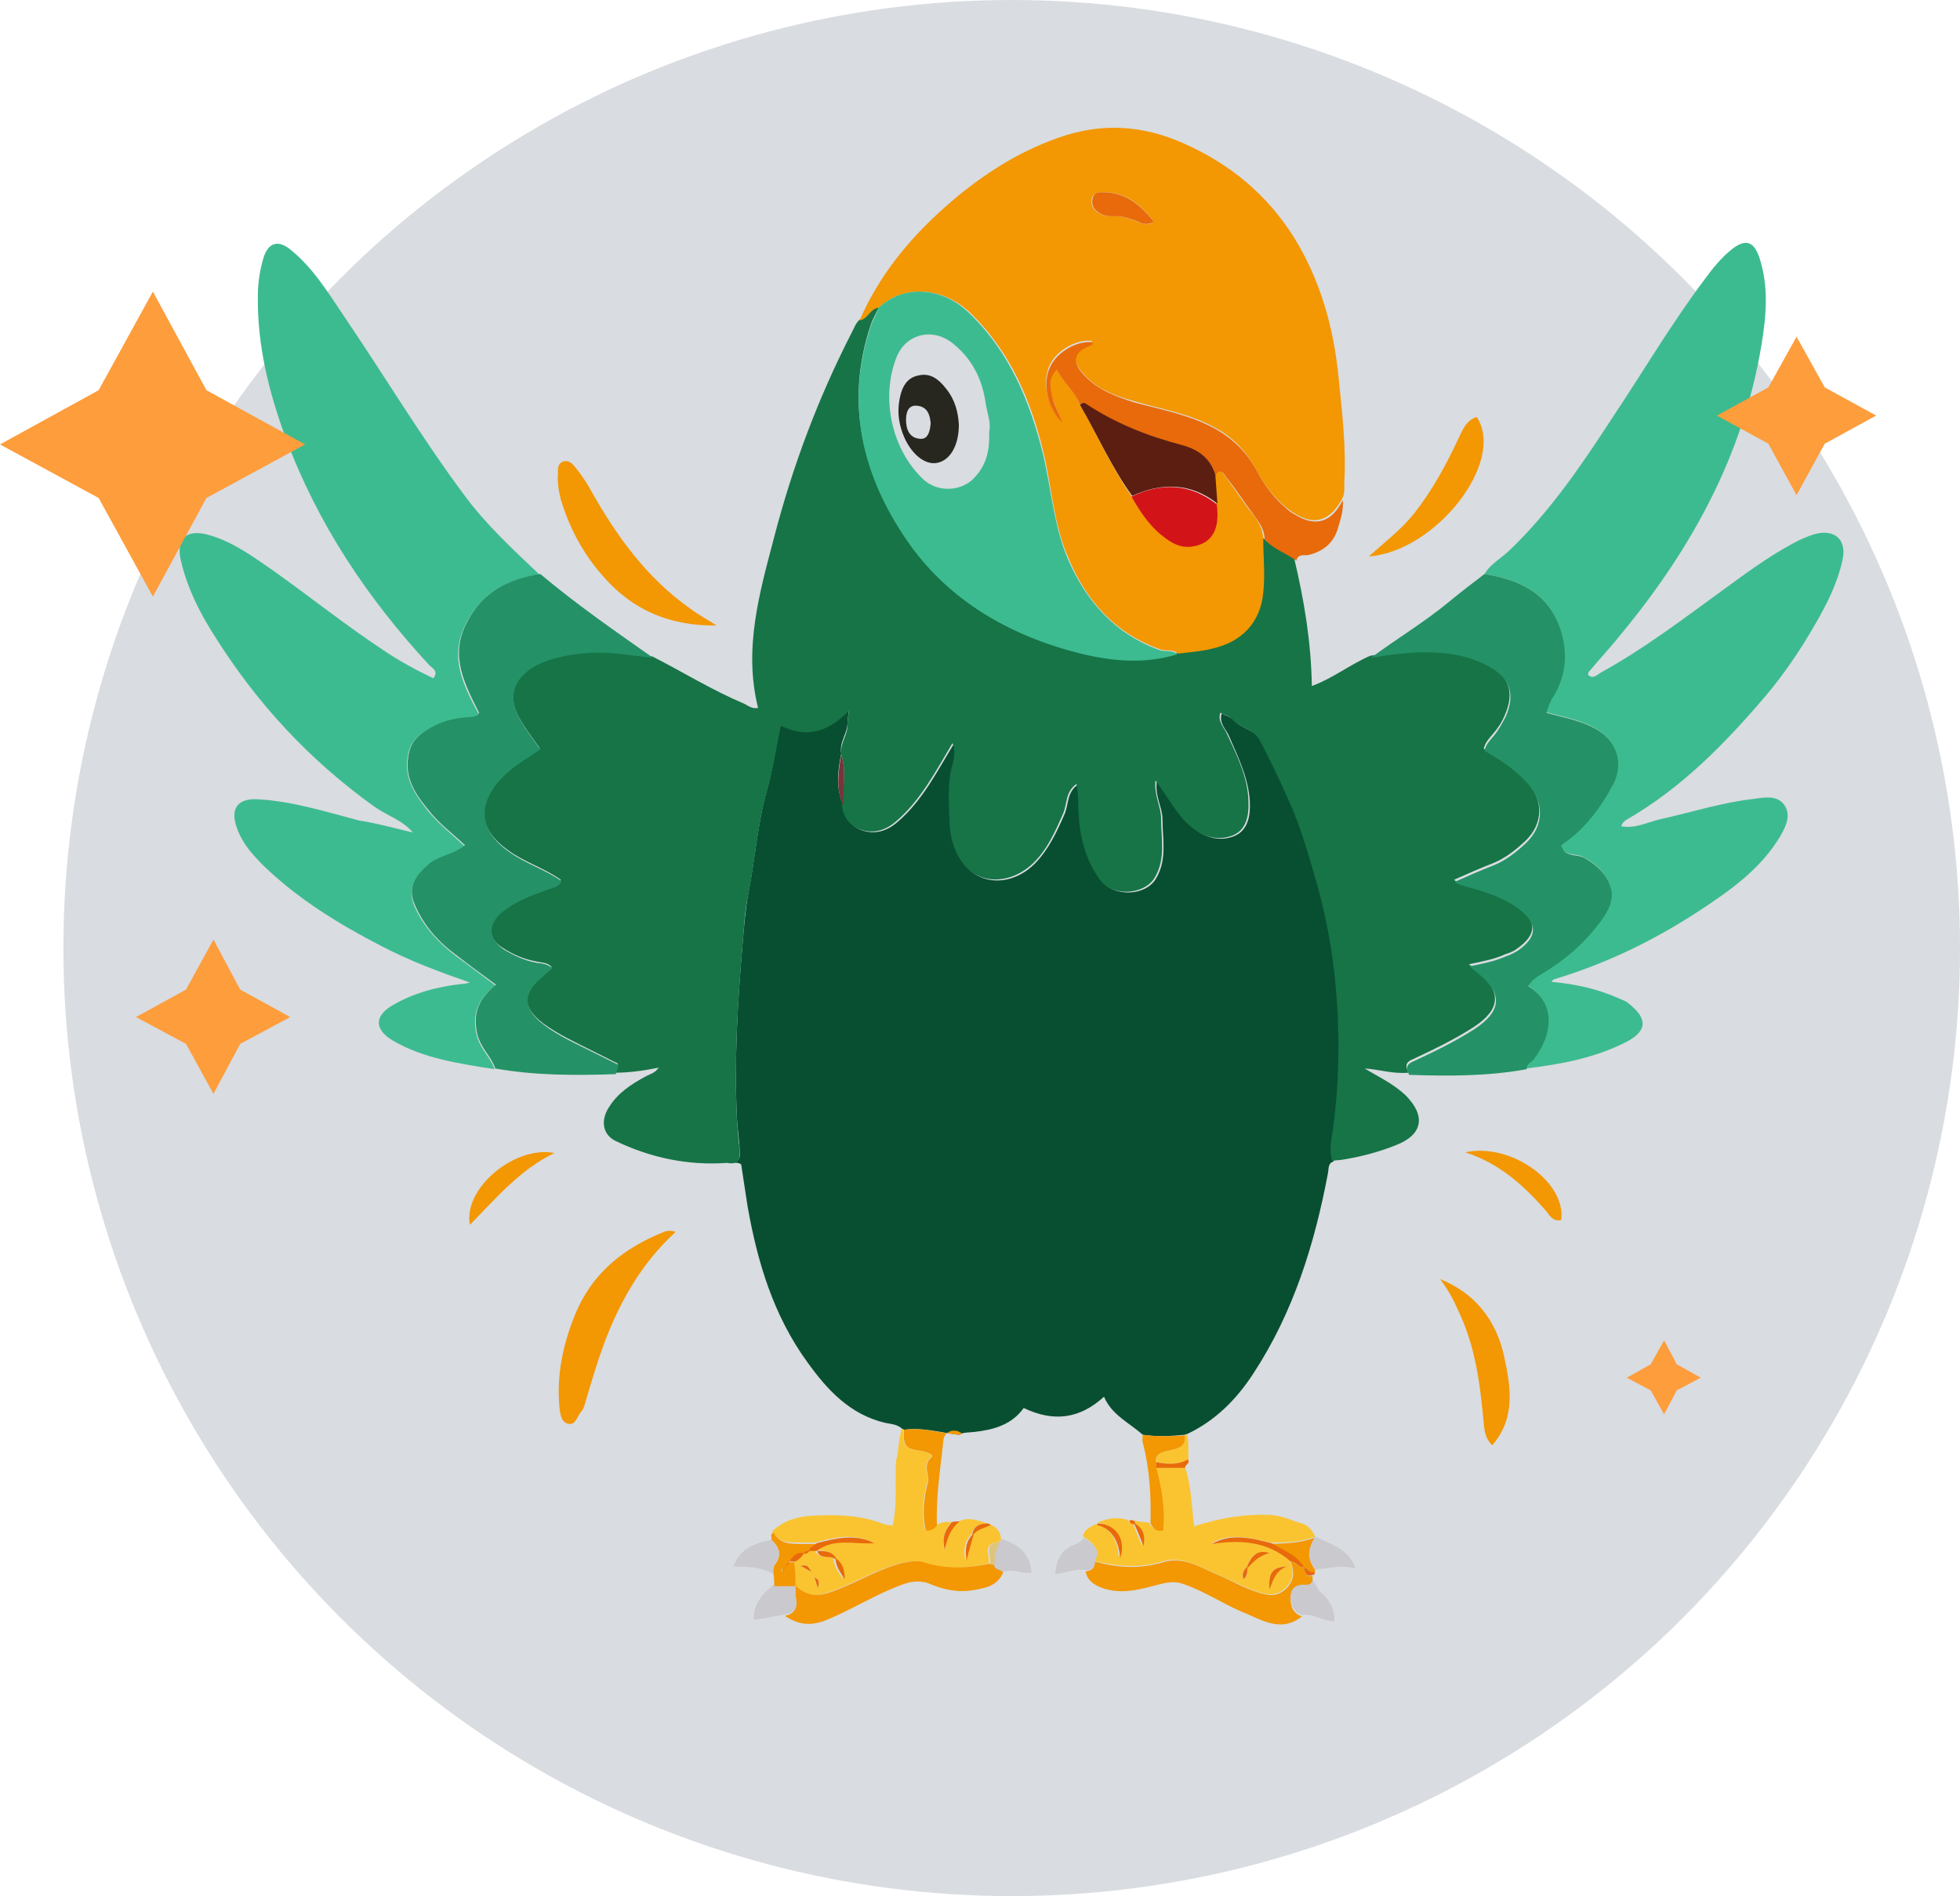 <svg xmlns="http://www.w3.org/2000/svg" xmlns:xlink="http://www.w3.org/1999/xlink" id="OBJECTS" x="0px" y="0px" viewBox="0 0 278.2 269.2" style="enable-background:new 0 0 278.2 269.2;" xml:space="preserve"><style type="text/css">	.st0{fill:#D9DCE0;}	.st1{fill:#084F31;}	.st2{fill:#167447;}	.st3{fill:#F39703;}	.st4{fill:#3DBB90;}	.st5{fill:#249266;}	.st6{fill:#FAC431;}	.st7{fill:#E86A0A;}	.st8{fill:#CAC9CE;}	.st9{fill:#07B0A8;}	.st10{fill:#783439;}	.st11{fill:#5B1E11;}	.st12{fill:#D21418;}	.st13{fill:#DEC57E;}	.st14{fill:#272720;}	.st15{fill:#FD9D3C;}</style><g>	<g>		<circle class="st0" cx="143.6" cy="134.6" r="134.6"></circle>	</g>	<g>		<g>			<path class="st1" d="M162.2,203.7c-1.9-1.7-4.4-2.8-5.5-5.4c-3.5,3.2-7.2,3.6-11.4,1.6c-1.7,2.4-4.3,3.1-7,3.4    c-0.7,0.1-1.5,0-2.2,0.4c-2.6-0.3-5.2-1.1-7.8-0.7c0-0.1-0.1-0.1-0.2-0.1c-0.7-0.7-1.6-0.7-2.5-0.9c-5-1.2-8.2-4.7-11-8.6    c-4.8-6.6-7.1-14.2-8.5-22.2c-0.3-1.9-0.6-3.9-0.9-5.9c-0.6-0.4-1.3-0.1-2-0.3c1.5,0.3,2-0.4,1.8-1.8c-0.1-1.5-0.3-2.9-0.4-4.4    c-0.4-8.3,0.1-16.6,0.8-24.8c0.2-2.4,0.4-4.8,0.8-7.1c1-5,1.3-10,2.7-14.9c0.8-2.9,1.2-5.9,1.9-9.1c3.7,1.8,6.8,0.9,9.7-2.1    c-0.1,0.9-0.2,1.3-0.2,1.8c0,1.5-1.2,2.8-0.9,4.4c-0.5,2.5-0.8,4.9,0.3,7.3c0.1,1.8,1.2,3.1,2.7,3.6c1.8,0.6,3.5,0.1,5-1.2    c3.6-3.1,5.6-7.2,8-11.1c0.4,1,0.3,2.1,0,3c-0.8,2.9-0.5,5.8-0.4,8.7c0.1,1.9,0.7,3.8,1.9,5.4c2.3,3.1,6.9,3.1,10.1-0.2    c1.9-2,3-4.4,4.1-6.9c0.6-1.4,0.3-3.1,1.9-4.2c0.3,1.4,0.2,2.9,0.3,4.3c0.2,3.4,1,6.6,3.1,9.4c1.8,2.3,6.3,2.1,7.7-0.4    c1.6-2.7,0.9-5.6,0.9-8.4c0-1.7-1.1-3.2-0.8-5.4c1.8,2.5,3,4.9,5.1,6.6c1.9,1.5,3.9,2,5.9,1.2c1.9-0.8,2.3-2.8,2.2-4.9    c-0.2-3.4-1.7-6.4-3-9.4c-0.4-0.9-1.4-1.7-1-3.1c0.6,0.3,1.3,0.5,1.7,0.9c1.1,1.3,3,1.3,3.9,3c1.5,2.8,2.8,5.7,4.1,8.5    c1.6,3.6,2.7,7.3,3.8,11.1c1.3,4.5,2.2,9,2.7,13.5c0.9,7.3,0.8,14.7-0.2,22.1c-0.2,1.5-0.5,3-0.1,4.5c-0.8,0.2-0.7,1-0.8,1.6    c-1.9,10.1-4.9,19.8-10.6,28.5c-2.4,3.7-5.4,6.7-9.4,8.6c-0.1,0-0.2,0-0.3,0.1C166.2,203.9,164.2,204,162.2,203.7z"></path>		</g>		<g>			<path class="st2" d="M119.4,107.1c-0.2-1.6,1-2.8,0.9-4.4c0-0.4,0.1-0.9,0.2-1.8c-2.9,3-6,4-9.7,2.1c-0.6,3.2-1.1,6.2-1.9,9.1    c-1.4,4.9-1.7,10-2.7,14.9c-0.5,2.3-0.6,4.7-0.8,7.1c-0.7,8.3-1.2,16.5-0.8,24.8c0.1,1.5,0.2,2.9,0.4,4.4    c0.1,1.4-0.3,2.1-1.8,1.8c-5.5,0.4-10.8-0.7-15.8-3.1c-1.9-0.9-2.2-3-0.9-4.9c1.2-1.9,3-3.1,5-4.2c0.7-0.4,1.4-0.5,1.9-1.2    c0.1-0.1,0.2-0.1,0.2-0.2c0,0,0.1,0.1,0.1,0.1c-0.1,0-0.2,0-0.3,0c-2,0.4-4.1,0.7-6.1,0.7c0.1-0.4,0.3-0.8,0.4-1.3    c-1.2-0.6-2.4-1.2-3.6-1.8c-2.4-1.2-4.8-2.3-7-3.9c-3-2.3-3.1-4.4-0.2-6.8c0.5-0.4,1-0.8,1.4-1.2c-0.6-0.7-1.4-0.6-2.2-0.8    c-1.7-0.3-3.3-1-4.7-1.9c-2.3-1.4-2.3-3.6-0.2-5.3c1.9-1.5,4.2-2.4,6.5-3.2c0.7-0.2,1.5-0.2,1.9-1.2c-2.4-1.7-5.2-2.5-7.5-4.2    c-4.2-3-4.6-6.7-1-10.4c1.6-1.7,3.6-2.8,5.5-4.1c-1-1.4-2-2.7-2.8-4.1c-1.9-3.2-1-6.1,2.2-7.8c2.3-1.3,4.9-1.7,7.5-1.8    c3.1-0.2,6.1,0.4,9.1,0.7c4.3,2.2,8.5,4.8,13,6.7c0.6,0.3,1.2,0.8,2,0.6c-2.1-8.4,0.2-16.3,2.3-24.3c2.6-10,6.2-19.6,10.9-28.8    c0.4-0.7,0.6-1.5,1.3-2.1c1.2-0.1,1.5-1.7,2.7-1.8c-0.4,0.9-0.9,1.7-1.2,2.6c-3.7,11-1.2,21.2,5.1,30.4    c5.9,8.7,14.7,13.6,24.7,16.1c4.5,1.1,9.2,1.6,13.7,0.1c1.6-0.2,3.3-0.4,4.8-0.7c4.1-0.9,6.9-3.7,7.3-7.9c0.3-2.6,0-5.2,0-7.8    c1.3,1.3,3.1,1.9,4.5,3c1.4,5.9,2.4,11.8,2.5,18.1c3-1.1,5.5-3.1,8.3-4.3c1.4-0.2,2.9-0.4,4.3-0.6c4.3-0.4,8.5-0.4,12.4,1.8    c3,1.7,3.8,4,2.4,7.2c-0.4,1-1,1.9-1.7,2.7c-0.5,0.6-1.1,1.2-1.3,2.1c2.3,1.3,4.4,2.7,6.1,4.6c2.4,2.7,2.4,6-0.2,8.5    c-1.4,1.3-2.9,2.5-4.7,3.2c-1.8,0.7-3.6,1.5-5.4,2.3c0.5,0.5,1.1,0.6,1.7,0.7c2.6,0.7,5.1,1.6,7.3,3.1c2.8,2,2.8,4-0.1,6    c-0.5,0.4-1.1,0.6-1.7,0.8c-1.5,0.7-3.2,1-5.1,1.4c0.5,0.4,0.9,0.7,1.2,1c3.5,2.9,3.3,5.4-0.5,7.9c-2.8,1.8-5.7,3.2-8.7,4.6    c-1.2,0.5-0.9,1.1-0.6,1.9c-2.2,0.2-4.3-0.5-6.2-0.6c1.8,1.1,4,2.1,5.8,3.8c2.9,2.9,2.5,5.6-1.4,7.1c-2.5,1-5.2,1.7-7.9,2.1    c0,0,0,0,0,0c-0.4,0-0.8,0.1-1.1,0.1c-0.5-1.5-0.1-3.1,0.1-4.5c1-7.4,1-14.8,0.2-22.1c-0.5-4.5-1.4-9-2.7-13.5    c-1.1-3.8-2.2-7.6-3.8-11.1c-1.3-2.9-2.6-5.7-4.1-8.5c-0.9-1.7-2.8-1.7-3.9-3c-0.4-0.4-1-0.6-1.7-0.9c-0.4,1.3,0.6,2.1,1,3.1    c1.4,3,2.9,6,3,9.4c0.1,2.1-0.3,4.1-2.2,4.9c-2,0.8-4.1,0.3-5.9-1.2c-2.1-1.7-3.2-4.1-5.1-6.6c-0.2,2.2,0.8,3.7,0.8,5.4    c0,2.9,0.7,5.7-0.9,8.4c-1.5,2.5-6,2.7-7.7,0.4c-2.1-2.8-2.9-6-3.1-9.4c-0.1-1.4,0-2.8-0.3-4.3c-1.6,1.1-1.3,2.8-1.9,4.2    c-1.1,2.5-2.2,5-4.1,6.9c-3.2,3.2-7.8,3.3-10.1,0.2c-1.2-1.6-1.8-3.5-1.9-5.4c-0.1-2.9-0.4-5.8,0.4-8.7c0.3-0.9,0.4-2,0-3    c-2.4,4-4.5,8.1-8,11.1c-1.5,1.3-3.2,1.8-5,1.2c-1.5-0.5-2.6-1.8-2.7-3.6C119.6,112,120.2,109.5,119.4,107.1z"></path>		</g>		<g>			<path class="st3" d="M124.7,43.7c-1.2,0.1-1.5,1.6-2.7,1.8c2.7-6.2,6.8-11.3,11.8-15.8c4.8-4.3,10.1-7.9,16.3-10.1    c6.1-2.2,12-1.9,18,0.8c6.5,2.9,11.7,7.2,15.5,13.2c3.8,6.1,5.7,12.9,6.4,20c0.5,5,1.1,10,0.8,15c0,0.8,0.1,1.5-0.3,2.2    c-1.7,3.2-4,3.9-6.9,2c-0.4-0.2-0.7-0.5-1.1-0.8c-1.8-1.5-3.2-3.4-4.3-5.5c-1.3-2.4-3.2-4.4-5.6-5.7c-3.7-2.1-7.8-2.7-11.8-3.9    c-2.5-0.7-5-1.6-6.9-3.7c-1.8-1.9-1.7-3.4,0.7-4.3c0.2-0.1,0.5-0.1,0.4-0.5c-2.1-0.3-5,1.3-6,3.4c-1.1,2.3-0.5,5.8,1.7,8    c-0.6-1.6-1.2-2.7-1.5-3.9c-0.2-1.1-0.6-2.5,0.7-3.6c0.9,1.9,2.6,3.1,3.3,5c2.5,4.3,4.5,8.9,7.3,13c1,1.8,2.2,3.6,3.7,5    c1.4,1.2,2.9,2.4,4.9,2.1c2.8-0.4,4-2.4,3.5-6c-0.1-1.4-0.2-2.7-0.3-4.1c0.8-1.1,1.2-0.2,1.6,0.3c1.4,1.9,2.7,3.9,4.2,5.8    c0.7,0.9,1.1,1.8,1.2,3c0,2.6,0.3,5.2,0,7.8c-0.4,4.2-3.1,7-7.3,7.9c-1.6,0.4-3.2,0.5-4.8,0.7c-0.7-0.7-1.7-0.3-2.5-0.6    c-6.5-2.3-10.6-7-13.1-13.1c-2-4.6-2.3-9.7-3.4-14.5c-1.8-7.7-4.8-14.8-10.7-20.4C133.6,40.7,128.2,40.4,124.7,43.7z M163.8,31.5    c-1.9-2.5-4.1-4.3-7.3-4.2c-0.7,0-1.3,0.1-1.5,0.8c-0.2,0.7,0,1.4,0.6,1.9c0.6,0.5,1.3,0.7,2.1,0.7c1.3-0.1,2.6,0.3,3.8,0.8    C162.2,31.8,162.8,32.1,163.8,31.5z"></path>		</g>		<g>			<path class="st4" d="M210.7,81.5c0.9-1.5,2.5-2.3,3.7-3.5c5.7-5.5,10.1-12,14.4-18.6c4.4-6.6,8.4-13.4,13.2-19.8    c1.1-1.5,2.3-3,3.8-4.2c1.9-1.5,3.1-1.2,3.9,1.1c1.4,4.2,1,8.4,0.3,12.6c-2.6,15.5-9.9,28.8-19.8,40.8c-1.5,1.9-3.1,3.6-4.7,5.5    c-0.1,0.1,0,0.2-0.1,0.4c0.7,0.7,1.3,0,1.8-0.3c6-3.3,11.4-7.4,16.9-11.4c3.3-2.4,6.6-4.9,10.3-6.9c1.1-0.6,2.2-1.1,3.3-1.4    c2.8-0.7,4.5,0.9,3.8,3.8c-0.7,3.2-2.2,6.2-3.9,9.1c-2,3.5-4.3,6.9-6.9,10c-5.7,6.7-11.9,13.1-19.7,17.6c-0.4,0.2-0.7,0.5-0.9,1    c2,0.4,3.8-0.6,5.6-1c4.5-1,8.8-2.4,13.4-2.9c1.4-0.2,3.1-0.5,4.1,0.8c1.1,1.5,0.3,3.1-0.5,4.5c-2.8,4.7-7.1,7.7-11.5,10.6    c-6.4,4.2-13.2,7.5-20.5,9.7c-0.2,0-0.3,0.2-0.5,0.4c3.4,0.3,6.6,1,9.7,2.4c0.5,0.2,1,0.4,1.3,0.7c2.4,1.9,2.9,3.7-0.3,5.4    c-4.5,2.3-9.3,3.2-14.3,3.8c-0.1-0.8,0.7-1,1-1.4c2.8-3.6,3.1-8.1-0.8-10.4c0.4-0.8,1.2-1.3,1.9-1.7c3.2-1.8,5.8-4.2,8.1-7.1    c1.1-1.4,2.2-3,1.8-4.9c-0.5-2-1.8-3.4-3.8-4.5c-1.1-0.6-2.8,0-3.3-1.8c3.3-2.2,5.6-5.3,7.4-8.7c1.4-2.7,0.7-5.9-2.3-7.7    c-2.2-1.3-4.7-1.7-7.2-2.4c0.2-0.7,0.3-1.4,0.8-2c2-3.1,2.3-6.3,1.2-9.8C219.8,84.2,215.7,82.3,210.7,81.5z"></path>		</g>		<g>			<path class="st4" d="M58.6,118.2c-1.5-1.8-3.7-2.4-5.5-3.7c-9.2-6.6-16.7-14.7-22.7-24.3c-2.1-3.3-3.8-6.7-4.7-10.5    c-0.8-3.3,0.8-4.7,4.1-3.7c3.4,1,6.2,3.1,9.1,5.1c5.2,3.7,10.2,7.7,15.5,11.2c2.2,1.5,4.6,2.8,7.1,4c0.8-1-0.1-1.4-0.6-1.9    C52.2,85,45.1,74.4,40.6,62.3c-2.4-6.5-4.1-13.2-4-20.3c0-1.9,0.3-3.7,0.8-5.4c0.7-2.2,2.1-2.6,3.9-1.1c3.2,2.6,5.3,6.1,7.6,9.5    c5.7,8.4,10.9,17.1,17,25.3c3.1,4.2,6.9,7.7,10.7,11.3c-4.6,0.6-8.2,2.5-10.5,7c-2.4,4.8-0.3,8.7,1.8,12.7    c-0.3,0.5-0.8,0.6-1.3,0.6c-1.8,0.1-3.5,0.4-5,1.2c-1.6,0.8-3.1,1.7-3.6,3.7c-0.9,3.5,0.9,6,2.8,8.4c1.5,1.8,3.4,3.3,5.1,4.9    c-1.7,1.4-3.7,1.5-5.2,2.7c-2.1,1.9-2.8,3.6-1.9,5.8c1.3,3,3.5,5.3,6,7.2c1.8,1.3,3.6,2.7,5.5,4.1c-2.3,1.9-3.3,3.8-2.7,6.8    c0.4,2.1,2,3.3,2.6,5.1c-5-0.8-10.1-1.5-14.5-4.1c-2.5-1.5-2.6-3.4-0.1-4.9c3-1.8,6.4-2.7,9.9-3.1c0.4,0,0.8-0.1,1.2-0.2    c-4.3-1.5-8.6-3.1-12.6-5.2c-6-3.1-11.7-6.6-16.6-11.3c-1.5-1.5-2.9-3-3.7-5c-1.3-3.1-0.2-4.8,3.1-4.5c4.8,0.3,9.5,1.8,14.1,3    C53.6,116.9,56.1,117.6,58.6,118.2c0.2,0,0.3,0.1,0.5,0.1c0,0,0,0,0,0C58.9,118.3,58.8,118.3,58.6,118.2z"></path>		</g>		<g>			<path class="st5" d="M70.3,151.7c-0.6-1.8-2.2-3-2.6-5.1c-0.6-3,0.4-4.9,2.7-6.8c-1.9-1.4-3.7-2.7-5.5-4.1    c-2.6-1.9-4.7-4.2-6-7.2c-1-2.2-0.3-3.9,1.9-5.8c1.4-1.2,3.4-1.3,5.2-2.7c-1.8-1.7-3.7-3.1-5.1-4.9c-2-2.4-3.7-4.9-2.8-8.4    c0.5-2,2.1-2.9,3.6-3.7c1.6-0.8,3.3-1.1,5-1.2c0.5,0,1-0.1,1.3-0.6c-2-4-4.2-8-1.8-12.7c2.2-4.4,5.8-6.3,10.5-7    c5.1,4.3,10.6,8.1,16,11.9c-3-0.3-6-0.9-9.1-0.7c-2.6,0.2-5.2,0.6-7.5,1.8c-3.3,1.8-4.1,4.6-2.2,7.8c0.8,1.4,1.8,2.7,2.8,4.1    c-1.9,1.3-3.9,2.4-5.5,4.1c-3.5,3.7-3.2,7.4,1,10.4c2.3,1.7,5.1,2.5,7.5,4.2c-0.4,0.9-1.2,0.9-1.9,1.2c-2.3,0.8-4.5,1.6-6.5,3.2    c-2.1,1.7-2,3.8,0.2,5.3c1.5,0.9,3,1.6,4.7,1.9c0.7,0.1,1.5,0.1,2.2,0.8c-0.5,0.4-1,0.8-1.4,1.2c-2.9,2.4-2.8,4.5,0.2,6.8    c2.1,1.6,4.6,2.7,7,3.9c1.2,0.6,2.4,1.2,3.6,1.8c-0.1,0.5-0.3,0.9-0.4,1.3C81.6,152.7,75.9,152.7,70.3,151.7z"></path>		</g>		<g>			<path class="st5" d="M210.7,81.5c5,0.8,9.1,2.7,10.8,7.9c1.1,3.4,0.8,6.7-1.2,9.8c-0.4,0.7-0.6,1.3-0.8,2c2.5,0.7,5,1.1,7.2,2.4    c3,1.8,3.7,5,2.3,7.7c-1.8,3.4-4.1,6.5-7.4,8.7c0.5,1.8,2.2,1.2,3.3,1.8c1.9,1.1,3.3,2.5,3.8,4.5c0.4,1.8-0.7,3.5-1.8,4.9    c-2.2,2.9-4.9,5.2-8.1,7.1c-0.7,0.4-1.4,0.9-1.9,1.7c3.9,2.3,3.6,6.8,0.8,10.4c-0.3,0.4-1.1,0.7-1,1.4c-5.5,1-11.1,1-16.7,0.8    c-0.3-0.8-0.6-1.4,0.6-1.9c3-1.4,5.9-2.8,8.7-4.6c3.8-2.5,4.1-5,0.5-7.9c-0.3-0.3-0.7-0.5-1.2-1c1.9-0.4,3.5-0.7,5.1-1.4    c0.6-0.2,1.2-0.5,1.7-0.8c2.9-2,2.9-3.9,0.1-6c-2.2-1.6-4.7-2.4-7.3-3.1c-0.5-0.2-1.1-0.2-1.7-0.7c1.8-0.8,3.6-1.6,5.4-2.3    c1.8-0.7,3.3-1.9,4.7-3.2c2.6-2.5,2.6-5.8,0.2-8.5c-1.7-1.9-3.8-3.3-6.1-4.6c0.2-0.9,0.8-1.5,1.3-2.1c0.7-0.8,1.2-1.8,1.7-2.7    c1.4-3.2,0.7-5.5-2.4-7.2c-3.9-2.1-8.1-2.2-12.4-1.8c-1.4,0.1-2.9,0.4-4.3,0.6c3.6-2.7,7.5-5,11-7.9    C207.3,84.1,209,82.8,210.7,81.5z"></path>		</g>		<g>			<path class="st6" d="M128,202.9c0.1,0,0.2,0,0.2,0.1c-0.1,2.3,0.3,2.7,2.5,3c0.7,0.1,1.9,0.5,1.4,0.9c-1.3,1.2-0.1,2.4-0.5,3.6    c-0.6,2.2-0.8,4.5-0.3,6.8c0.7,0,1.2-0.3,1.6-0.7c0.6-0.5,1.3-0.6,2.1-0.5c-0.7,1-1.4,2-1,3.9c0.4-1.9,0.9-3.2,2.1-4    c1.4-0.7,2.8-0.1,4.1,0.3c-1.1,0-2,0.3-2.3,1.5c-0.9,0.9-1.2,1.9-0.9,3.7c0.4-1.5,0.7-2.5,1-3.6c0.7-0.8,1.7-1,2.6-1.4    c1,0.3,1.4,1.1,1.5,2.1c-0.1,0.1-0.3,0.2-0.4,0.4c-2.4,0.1-1.1,1.9-1.4,3c-3.1,0.7-6.3,0.9-9.4-0.2c-0.9-0.3-2-0.1-3,0.1    c-3.2,0.8-6,2.5-9,3.7c-2.3,0.9-4.3,1.5-6.2-0.5l0,0c0-1.1,0-2.3,0-3.4c0.5-0.3,0.9-0.6,1.1-1.2l0,0c0.3,0,0.6-0.1,0.8-0.4l0,0    c0.4,0,0.8,0,1.1,0c0.4,1.3,1.8,0.6,2.6,1.2c0.1,1.1,0.7,1.9,1.3,2.8c0-1.1-0.2-2.2-1.2-2.9c-0.6-1.1-1.6-1.1-2.7-1.1    c2.5-2,5.4-1,8.2-1.1c-2.8-1.4-5.5-0.7-8.2,0c-0.8,0-1.6,0-2.4,0c-1.4,0-2.9,0-3.7-1.6c1.6-1.5,3.6-2.1,5.6-2.2    c3.5-0.2,7-0.1,10.3,1.2c0.3,0.1,0.7,0.1,1.2,0.2c0.7-3.1,0.3-6.2,0.5-9.3C127.6,205.9,127.5,204.4,128,202.9z M115.2,223.2    c-0.6-1-0.6-1-1.6-0.9C114.2,222.6,114.7,222.9,115.2,223.2z M116.1,225.5c0.2-1.2,0.2-1.2-0.5-1.6    C115.7,224.5,115.9,225,116.1,225.5z"></path>		</g>		<g>			<path class="st6" d="M168.2,208.3c0.9,2.6,0.9,5.4,1.3,8.4c3.7-1.2,7.3-1.8,11-1.6c1.5,0.1,2.9,0.8,4.3,1.2    c1,0.3,1.5,1.1,1.9,1.9c-0.1,0-0.1,0-0.2,0c-2,0.8-4,0.8-6.1,0.8c-2.8-0.6-5.7-1.5-8.5,0.1c4.1-0.6,7.9-0.4,11.2,2.5    c0.5,1.4,0.6,2.6-0.6,3.8c-1.2,1.2-2.5,1.1-4,0.6c-2.2-0.8-4.3-1.9-6.4-2.8c-2.3-1-4.6-2.3-7.1-1.5c-3.3,1-6.5,0.7-9.7-0.1    c1-1.9-0.4-2.6-1.6-3.5c0.2-1,1.1-1.3,1.8-1.7c2.4,0.6,3.1,2.5,3.3,4.7c0.9-2.5-0.6-4.7-3.1-4.9c1.4-0.6,2.8-0.9,4.4-0.4    c0.1,0.3,0.4,0.4,0.7,0.5c0.4,1,0.8,2.1,1.3,3.1c0.4-1.4,0-2.5-1.2-3.2c0-0.1,0-0.2,0-0.3c0.7,0.1,1.5,0.2,2.2,0.3    c0.3,0.5,0.6,1.1,1.8,1c0.3-3-0.2-6-1-9C165.5,208.3,166.8,208.3,168.2,208.3z M177.1,222.5c0.8-0.9,1.8-1.7,3-2    c-1.8-0.5-2.6,0.5-3.1,1.9c-0.4,0.5-0.9,1-0.5,1.8C177.2,223.8,177,223.1,177.1,222.5z M182.7,222.4c-2.1,0.1-2.7,0.9-2.5,3.3    C180.7,224.1,181.2,222.8,182.7,222.4z"></path>		</g>		<g>			<path class="st7" d="M153.3,57.5c-0.7-1.9-2.3-3.1-3.3-5c-1.3,1.2-0.9,2.5-0.7,3.6c0.2,1.2,0.9,2.3,1.5,3.9    c-2.2-2.1-2.9-5.7-1.7-8c1-2.1,3.9-3.7,6-3.4c0.1,0.3-0.2,0.4-0.4,0.5c-2.4,0.9-2.6,2.4-0.7,4.3c1.9,2,4.4,2.9,6.9,3.7    c4,1.1,8.1,1.8,11.8,3.9c2.4,1.4,4.3,3.3,5.6,5.7c1.1,2.1,2.5,4,4.3,5.5c0.3,0.3,0.7,0.6,1.1,0.8c3,1.9,5.3,1.2,6.9-2    c0.1,1.4-0.3,2.7-0.7,4c-0.6,2.1-2.1,3.3-4.2,3.8c-0.6,0.1-1.5-0.2-1.7,0.8c-1.5-1.1-3.2-1.6-4.5-3c0-1.1-0.5-2.1-1.2-3    c-1.4-1.9-2.7-3.9-4.2-5.8c-0.4-0.5-0.8-1.5-1.6-0.3c-0.6-2.4-2.5-3.6-4.7-4.2c-4.8-1.4-9.5-3.1-13.7-5.9    C153.8,57.1,153.5,57.1,153.3,57.5z"></path>		</g>		<g>			<path class="st3" d="M101.7,88.8c-6.5,0.1-11.9-2.1-16.2-7.1c-2.8-3.2-4.7-6.8-5.9-10.8c-0.3-1.2-0.5-2.4-0.4-3.6    c0-0.7-0.1-1.5,0.8-1.8c0.8-0.2,1.3,0.4,1.7,0.9c0.8,1,1.5,2,2.1,3.1c3.7,6.6,8,12.6,14.3,17C99.3,87.4,100.5,88,101.7,88.8z"></path>		</g>		<g>			<path class="st3" d="M95.9,174.9c-4.9,4.5-7.9,9.9-10.1,15.7c-1,2.7-1.8,5.4-2.6,8.1c-0.2,0.6-0.3,1.3-0.7,1.7    c-0.6,0.7-0.8,2.1-2,1.7c-0.9-0.3-1-1.5-1.1-2.4c-0.4-4.5,0.5-8.8,2.2-13c2.4-5.9,6.8-9.4,12.4-11.7    C94.4,174.8,95,174.6,95.9,174.9z"></path>		</g>		<g>			<path class="st3" d="M155.4,221.7c3.2,0.9,6.4,1.1,9.7,0.1c2.6-0.8,4.9,0.5,7.1,1.5c2.2,0.9,4.2,2.1,6.4,2.8    c1.5,0.5,2.8,0.6,4-0.6c1.2-1.2,1.1-2.5,0.6-3.8c0.7,0,1.1,0.9,1.9,0.8l0,0c0.1,0.7,0.1,1.5,1.2,1.2c0,0.3,0,0.5,0,0.8    c-0.1,0.5-0.4,0.7-0.9,0.7c-1.1-0.1-2.1,0.2-2.2,1.5c-0.1,1.2,0.2,2.3,1.6,2.8c-3.1,2.4-5.8,0.4-8.6-0.7    c-2.8-1.2-5.3-2.9-8.2-3.9c-1.1-0.4-2.1-0.3-3.3,0c-2.7,0.7-5.5,1.6-8.4,0.5c-1.2-0.5-2-1.1-2.2-2.3    C155,223,155.4,222.6,155.4,221.7z"></path>		</g>		<g>			<path class="st3" d="M112.9,225.1c2,2,4,1.4,6.2,0.5c3-1.2,5.8-2.9,9-3.7c1-0.2,2.1-0.4,3-0.1c3.1,1,6.2,0.9,9.4,0.2    c0.2,0,0.4,0.1,0.7,0.1c0,0.8,0.9,0.6,1.2,1.1c-0.8,2-2.6,2.3-4.5,2.6c-1.9,0.3-3.9-0.1-5.6-0.8c-2.2-1-3.9-0.2-5.8,0.6    c-3.1,1.3-6,3.1-9.2,4.4c-2.2,0.9-4,0.7-5.9-0.6c1.2-0.2,1.8-1,1.6-2.2C112.9,226.4,112.9,225.8,112.9,225.1z"></path>		</g>		<g>			<path class="st3" d="M209.6,59.2c4.2,6.3-5.8,19.1-15.3,19.8c2.2-2,4.6-3.8,6.5-6.2c2.5-3.2,4.4-6.7,6.1-10.3    C207.5,61.3,208,59.7,209.6,59.2z"></path>		</g>		<g>			<path class="st3" d="M204.4,181.6c5,2,8,5.9,9.1,11c0.9,4.2,1.7,8.7-1.7,12.6c-1-1-1.1-2.1-1.2-3.1c-0.5-5.6-1.2-11.1-3.7-16.2    C206.2,184.3,205.4,182.9,204.4,181.6z"></path>		</g>		<g>			<path class="st3" d="M221.6,173.2c-1,0.3-1.6-0.5-2-1.1c-3.2-3.7-6.7-6.9-11.6-8.5C214.4,162.2,222.3,167.8,221.6,173.2z"></path>		</g>		<g>			<path class="st3" d="M66.7,173.9c-1-5.2,6.4-11.3,12-10.2C73.9,166,70.5,170,66.7,173.9z"></path>		</g>		<g>			<path class="st3" d="M133,216.6c-0.4,0.4-0.8,0.8-1.6,0.7c-0.5-2.3-0.3-4.6,0.3-6.8c0.3-1.2-0.8-2.4,0.5-3.6    c0.5-0.4-0.8-0.8-1.4-0.9c-2.3-0.3-2.6-0.7-2.5-3c2.7-0.4,5.2,0.5,7.8,0.7c0,0,0.1,0,0.2,0c0.1,0,0.1-0.1,0.2-0.2    c-1-0.8-2.5-0.3-2.6,1C133.5,208.5,132.8,212.5,133,216.6z"></path>		</g>		<g>			<path class="st3" d="M164.1,208.3c0.8,3,1.3,5.9,1,9c-1.2,0.2-1.4-0.4-1.8-1c0.1-3.9-0.1-7.7-1.1-11.5c-0.1-0.3,0-0.8,0-1.1    c2,0.3,4,0.2,6,0.1c0.2,1.9-1.3,1.9-2.5,2.2c-0.9,0.3-1.8,0.4-1.6,1.6C164.1,207.8,164.1,208.1,164.1,208.3z"></path>		</g>		<g>			<path class="st8" d="M184.8,229.3c-1.3-0.5-1.7-1.6-1.6-2.8c0.1-1.3,1.1-1.6,2.2-1.5c0.5,0,0.8-0.2,0.9-0.7    c0.4,0.5,0.6,1.2,1.1,1.7c1.2,1,2.1,2.4,2,4.2C187.8,230.2,186.4,229,184.8,229.3z"></path>		</g>		<g>			<path class="st8" d="M112.9,225.1c0,0.6,0,1.3,0.1,1.9c0.2,1.3-0.3,2-1.6,2.2c-1.4,0.3-2.8,0.5-4.4,0.8c-0.1-2.3,1.2-3.7,2.8-5    C110.9,225.1,111.9,225.1,112.9,225.1L112.9,225.1z"></path>		</g>		<g>			<path class="st3" d="M112.9,225.2c-1,0-2,0-3,0c0-0.5,0-1.1-0.1-1.6c-0.1-0.6-0.1-1.2,0.3-1.6c0.9-1.3,0.5-2.3-0.6-3.3    c0.1-0.4-0.3-0.9,0.3-1.1c0.8,1.5,2.2,1.6,3.7,1.6c0.8,0,1.6,0,2.4,0c-0.3,0.4-1,0.5-1.1,1.1c0,0,0,0,0,0c-0.3,0-0.6,0-0.8,0.4    c0,0,0,0,0,0c-0.9-0.2-1.5,0.4-2,1.1c-0.1,0.1-0.3,0.3-0.4,0.4c-0.1,0.1-0.3,0.3-0.4,0.4c-0.1,0.1-0.2,0.3-0.3,0.4    c0,0,0.1,0.1,0.1,0.1c0.1-0.2,0.1-0.3,0.2-0.5c0.1-0.1,0.3-0.3,0.4-0.4c0.1-0.1,0.3-0.2,0.4-0.4c0.2,0,0.5,0,0.7,0    C112.9,222.9,112.9,224,112.9,225.2z"></path>		</g>		<g>			<path class="st8" d="M155.4,221.7c0,0.9-0.4,1.3-1.3,1.2c-1.5-0.2-2.8,0.4-4.3,0.6c0.1-2.1,0.9-3.5,2.7-4.2    c0.5-0.2,1.1-0.5,1.3-1C155,219.1,156.4,219.9,155.4,221.7z"></path>		</g>		<g>			<path class="st8" d="M109.5,218.6c1,0.9,1.5,2,0.6,3.3c-0.3,0.5-0.4,1.1-0.3,1.6c-1.7-1.1-3.6-1-5.7-1.1    C105.1,219.7,107.3,219.1,109.5,218.6z"></path>		</g>		<g>			<path class="st8" d="M186.8,218.2c2.1,1.1,4.6,1.6,5.6,4.5c-2-0.6-3.8,0-5.7,0.1c-1.2-1.5-1.1-3-0.1-4.6    C186.6,218.3,186.7,218.3,186.8,218.2z"></path>		</g>		<g>			<path class="st8" d="M142.3,223.2c-0.3-0.5-1.2-0.2-1.2-1.1c-0.1-1.1,0.2-2.2,0.7-3.2c0.1-0.1,0.3-0.2,0.4-0.4    c2.3,0.8,4.1,2,4.2,4.8C145,223.5,143.7,222.6,142.3,223.2z"></path>		</g>		<g>			<path class="st3" d="M186.6,218.3c-1,1.6-1.1,3.1,0.1,4.6c0,0.1-0.1,0.2-0.1,0.4c-0.6,0-0.9-0.6-1.5-0.7c0,0,0,0,0,0    c-1.1-1.7-3-2.4-4.6-3.4C182.6,219.1,184.6,219.1,186.6,218.3z"></path>		</g>		<g>			<path class="st6" d="M164.1,207.6c-0.1-1.2,0.7-1.4,1.6-1.6c1.1-0.3,2.7-0.4,2.5-2.2c0.1-0.1,0.2-0.1,0.3-0.1    c0.3,1.2,0.1,2.3,0.2,3.5C167.2,208,165.6,207.9,164.1,207.6z"></path>		</g>		<g>			<path class="st7" d="M164.1,207.6c1.6,0.3,3.1,0.4,4.5-0.4c0.4,0.6-0.4,0.7-0.4,1.2c-1.4,0-2.8,0-4.1,0    C164.1,208.1,164.1,207.8,164.1,207.6z"></path>		</g>		<g>			<path class="st7" d="M136.2,216c-1.1,0.9-1.7,2.1-2.1,4c-0.5-1.9,0.2-2.9,1-3.9C135.5,216,135.9,216,136.2,216z"></path>		</g>		<g>			<path class="st7" d="M138,217.8c0.3-1.3,1.2-1.5,2.3-1.5c0.1,0.1,0.3,0.2,0.4,0.2c-0.9,0.4-1.9,0.6-2.6,1.4L138,217.8z"></path>		</g>		<g>			<path class="st7" d="M185.1,222.5c0.5,0.2,0.8,0.8,1.5,0.7c0.1,0.3-0.1,0.4-0.3,0.4C185.2,224,185.2,223.1,185.1,222.5z"></path>		</g>		<g>			<path class="st7" d="M161,216.4c-0.3,0-0.6-0.1-0.7-0.5c0.3-0.2,0.6,0,0.8,0.1c0,0.1,0,0.2,0,0.3L161,216.4z"></path>		</g>		<g>			<polygon class="st9" points="190.4,164.9 190.4,164.9 190.4,164.9    "></polygon>		</g>		<g>			<path class="st10" d="M119.4,107.1c0.8,2.4,0.2,4.9,0.3,7.3C118.6,112,119,109.6,119.4,107.1z"></path>		</g>		<g>			<g>				<path class="st4" d="M124.7,43.7c3.5-3.3,8.9-3,12.7,0.6c5.9,5.6,8.8,12.7,10.7,20.4c1.1,4.8,1.5,9.9,3.4,14.5     c2.6,6.1,6.7,10.8,13.1,13.1c0.8,0.3,1.8-0.1,2.5,0.6c-4.6,1.4-9.2,1-13.7-0.1c-10-2.5-18.8-7.5-24.7-16.1     c-6.3-9.2-8.8-19.4-5.1-30.4C123.9,45.4,124.4,44.6,124.7,43.7z M140.4,61.3c0.3-1.3-0.3-2.7-0.5-4.1c-0.5-3.4-1.9-6.2-4.6-8.4     c-2.8-2.3-6.6-1.5-8,1.8c-2.3,5.6-0.9,13.1,3.8,17.5c2.1,1.9,5.6,1.7,7.4-0.5C140.1,65.8,140.5,63.7,140.4,61.3z"></path>			</g>		</g>		<g>			<path class="st11" d="M153.3,57.5c0.2-0.3,0.5-0.4,0.8-0.2c4.2,2.8,8.8,4.6,13.7,5.9c2.2,0.6,4,1.8,4.7,4.2    c0.1,1.4,0.2,2.7,0.3,4.1c-3.8-3-7.9-3-12.1-1.1C157.8,66.4,155.8,61.8,153.3,57.5z"></path>		</g>		<g>			<path class="st12" d="M160.6,70.5c4.2-2,8.3-1.9,12.1,1.1c0.5,3.6-0.7,5.6-3.5,6c-2,0.3-3.5-0.9-4.9-2.1    C162.8,74.1,161.6,72.3,160.6,70.5z"></path>		</g>		<g>			<path class="st7" d="M163.8,31.5c-1,0.5-1.6,0.3-2.2,0c-1.2-0.5-2.5-0.9-3.8-0.8c-0.8,0-1.5-0.2-2.1-0.7    c-0.6-0.5-0.8-1.1-0.6-1.9c0.2-0.8,0.8-0.8,1.5-0.8C159.7,27.3,161.8,29,163.8,31.5z"></path>		</g>		<g>			<path class="st7" d="M114.8,220.2c0.1-0.6,0.8-0.7,1.1-1.1c2.7-0.7,5.5-1.4,8.2,0c-2.8,0.2-5.7-0.8-8.2,1.1l0,0    C115.6,220.2,115.2,220.2,114.8,220.2z"></path>		</g>		<g>			<path class="st13" d="M141.9,219c-0.5,1-0.8,2-0.7,3.2c-0.2,0-0.4-0.1-0.7-0.1C140.8,220.9,139.4,219,141.9,219z"></path>		</g>		<g>			<path class="st7" d="M118.7,221.3c1,0.7,1.2,1.8,1.2,2.9c-0.6-0.9-1.2-1.7-1.3-2.8C118.6,221.4,118.7,221.3,118.7,221.3z"></path>		</g>		<g>			<path class="st7" d="M116,220.2c1.1,0,2.1,0,2.7,1.1c0,0-0.1,0.1-0.1,0.1C117.8,220.7,116.4,221.5,116,220.2L116,220.2z"></path>		</g>		<g>			<path class="st7" d="M138.2,217.9c-0.3,1-0.6,2-1,3.6c-0.3-1.7,0-2.8,0.9-3.7C138,217.8,138.2,217.9,138.2,217.9z"></path>		</g>		<g>			<path class="st7" d="M112.9,221.7c-0.2,0-0.5,0-0.7,0l-0.1-0.1c0.5-0.7,1-1.3,2-1.1C113.8,221.1,113.4,221.4,112.9,221.7z"></path>		</g>		<g>			<path class="st7" d="M115.2,223.2c-0.5-0.3-1-0.6-1.6-0.9C114.6,222.2,114.6,222.2,115.2,223.2z"></path>		</g>		<g>			<path class="st7" d="M116.1,225.5c-0.2-0.5-0.3-1-0.5-1.6C116.3,224.4,116.3,224.4,116.1,225.5z"></path>		</g>		<g>			<path class="st7" d="M114.1,220.6c0.1-0.4,0.4-0.4,0.8-0.4C114.7,220.5,114.4,220.6,114.1,220.6z"></path>		</g>		<g>			<path class="st7" d="M180.5,219.1c1.6,1,3.5,1.6,4.6,3.4c-0.8,0.1-1.1-0.8-1.9-0.8c-3.3-2.9-7.1-3.1-11.2-2.5    C174.8,217.6,177.7,218.4,180.5,219.1z"></path>		</g>		<g>			<path class="st7" d="M155.9,216.3c2.5,0.1,4,2.3,3.1,4.9c-0.2-2.2-1-4.1-3.3-4.7C155.7,216.4,155.8,216.3,155.9,216.3z"></path>		</g>		<g>			<path class="st7" d="M182.7,222.4c-1.5,0.5-2,1.8-2.5,3.3C180,223.3,180.6,222.5,182.7,222.4z"></path>		</g>		<g>			<path class="st7" d="M177,222.4c0.6-1.4,1.4-2.5,3.2-1.9c-1.3,0.3-2.2,1.1-3,2L177,222.4z"></path>		</g>		<g>			<path class="st7" d="M161.1,216.3c1.2,0.7,1.5,1.8,1.2,3.2c-0.4-1-0.8-2.1-1.3-3.1C161,216.4,161.1,216.3,161.1,216.3z"></path>		</g>		<g>			<path class="st7" d="M177.1,222.5c-0.1,0.6,0,1.3-0.6,1.7c-0.3-0.8,0.1-1.3,0.5-1.8C177,222.4,177.1,222.5,177.1,222.5z"></path>		</g>		<g>			<path class="st7" d="M111.4,222.5c-0.1,0.2-0.1,0.3-0.2,0.5c0,0-0.1-0.1-0.1-0.1C111.2,222.7,111.3,222.6,111.4,222.5    C111.4,222.4,111.4,222.5,111.4,222.5z"></path>		</g>		<g>			<path class="st7" d="M112.2,221.7c-0.1,0.1-0.3,0.2-0.4,0.4c0,0-0.1-0.1-0.1-0.1C111.9,221.9,112,221.8,112.2,221.7    C112.1,221.7,112.2,221.7,112.2,221.7z"></path>		</g>		<g>			<path class="st7" d="M111.4,222.4c0.1-0.1,0.3-0.3,0.4-0.4c0,0,0.1,0.1,0.1,0.1C111.7,222.2,111.5,222.4,111.4,222.4    C111.4,222.5,111.4,222.4,111.4,222.4z"></path>		</g>		<g>			<path class="st14" d="M136.1,60.3c0,2.9-1.2,5-3,5.4c-1.7,0.4-3.6-1.1-4.7-3.5c-0.8-1.8-1.1-3.6-0.7-5.6c0.3-1.6,1-3,2.7-3.3    c1.7-0.4,2.9,0.6,3.9,1.9C135.6,56.8,136,58.6,136.1,60.3z M132.1,60.1c-0.1-1.1-0.4-2.4-2-2.5c-1.2-0.1-1.5,1-1.5,2    c0,1.4,0.5,2.6,2,2.7C131.7,62.4,132,61.3,132.1,60.1z"></path>		</g>	</g>	<g>		<g>			<polygon class="st15" points="255,47.8 259,55 266.3,59 259,63 255,70.3 251,63 243.7,59 251,55    "></polygon>		</g>		<g>			<polygon class="st15" points="236.2,190.3 238,193.7 241.4,195.6 238,197.4 236.2,200.8 234.3,197.4 230.9,195.6 234.3,193.7        "></polygon>		</g>		<g>			<polygon class="st15" points="30.3,133.4 34.1,140.5 41.2,144.4 34.1,148.2 30.3,155.3 26.4,148.2 19.3,144.4 26.4,140.5    "></polygon>		</g>		<g>			<polygon class="st15" points="21.7,41.4 29.3,55.4 43.3,63.1 29.3,70.7 21.7,84.7 14,70.7 0,63.1 14,55.4    "></polygon>		</g>	</g></g><image style="overflow:visible;" width="900" height="1375" transform="matrix(1 0 0 1 -7998.533 -7907.642)"></image></svg>